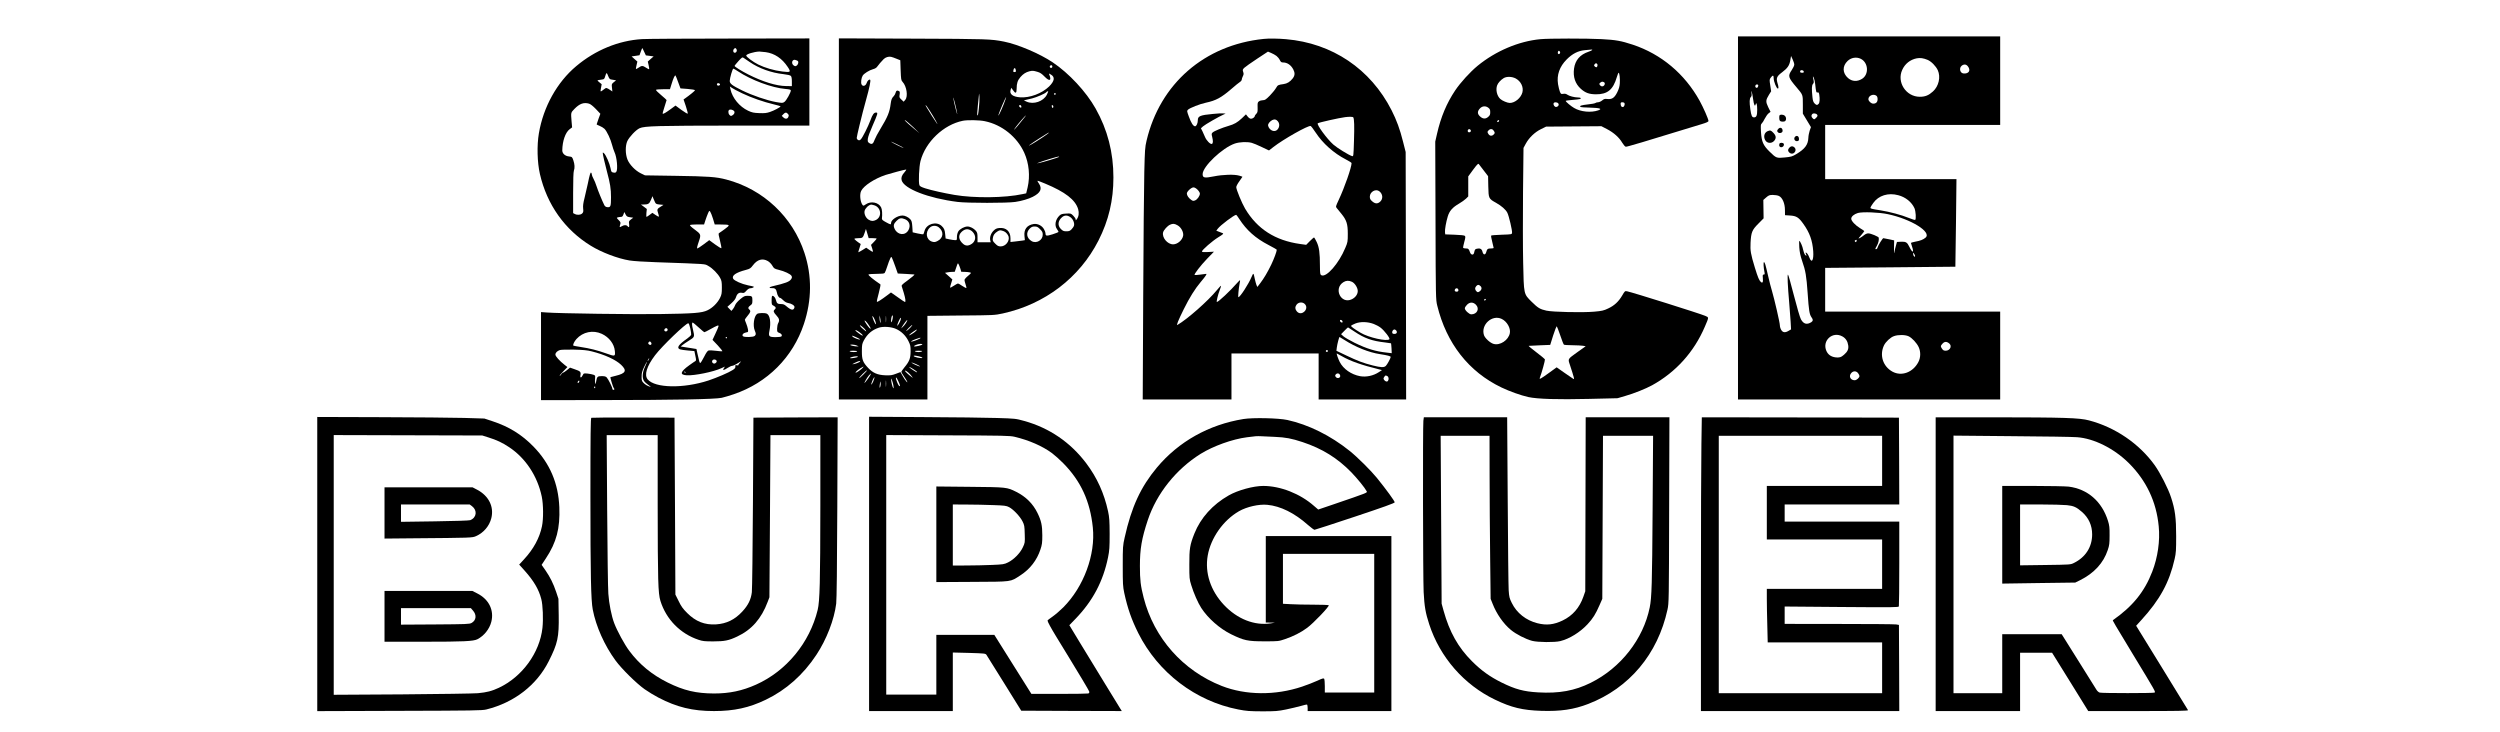 <?xml version="1.0" encoding="UTF-8" standalone="yes"?>
<svg version="1.0" xmlns="http://www.w3.org/2000/svg" width="2731pt" height="800pt" viewBox="0 0 3642 1067" preserveAspectRatio="xMidYMid meet">
  <g transform="translate(0,1067) scale(0.1,-0.1)" fill="#000000" stroke="none">
    <path d="M25320 7495 l0 -2645 1910 0 1910 0 0 640 0 640 -1275 0 -1275 0 0
319 0 318 948 8 c521 4 948 8 949 9 1 0 5 288 9 639 l7 637 -956 0 -957 0 0
395 0 395 1275 0 1275 0 0 645 0 645 -1910 0 -1910 0 0 -2645z m820 2234 c0
-15 -17 -51 -37 -80 -59 -87 -54 -105 74 -256 90 -107 88 -101 88 -248 l0
-131 59 -98 59 -98 -18 -50 c-9 -27 -19 -75 -20 -107 -4 -100 -50 -161 -175
-236 -58 -35 -74 -40 -167 -49 -122 -12 -126 -10 -222 84 -94 92 -117 144
-126 286 -5 95 -4 113 10 124 9 8 30 39 45 71 16 31 41 67 56 78 l28 22 -34
68 c-38 80 -37 102 11 180 l32 51 -13 86 c-13 80 -12 86 6 111 32 43 44 40 44
-9 0 -45 41 -148 60 -148 14 0 13 23 -6 85 -19 69 -8 95 70 153 78 59 105 98
118 173 l11 64 23 -50 c13 -27 24 -62 24 -76z m967 85 c113 -54 125 -228 20
-293 -71 -44 -145 -39 -204 12 -82 72 -85 174 -6 249 52 49 126 62 190 32z
m975 -16 c55 -23 121 -91 149 -151 45 -99 14 -234 -71 -310 -61 -56 -113 -77
-191 -77 -200 0 -339 212 -256 392 40 89 116 149 210 168 52 10 98 3 159 -22z
m587 -94 c47 -59 14 -112 -64 -104 -51 5 -67 78 -26 112 33 26 66 23 90 -8z
m-2391 -76 c3 -13 -3 -18 -21 -18 -29 0 -37 7 -30 27 8 19 47 12 51 -9z m167
-185 c12 -114 15 -125 35 -120 14 4 19 -3 24 -32 10 -64 7 -119 -10 -135 -21
-21 -31 -20 -59 8 -17 18 -25 39 -30 90 -13 122 -11 172 7 193 14 15 15 26 8
58 -13 55 -11 66 6 28 7 -18 16 -58 19 -90z m-833 -9 c10 -9 -4 -44 -18 -44
-17 0 -27 17 -20 35 5 15 28 20 38 9z m-72 -206 c12 -88 26 -119 37 -79 11 41
23 1 23 -77 0 -85 -11 -112 -46 -112 -30 0 -40 21 -54 117 -15 104 -13 159 6
178 12 12 15 27 11 58 -5 30 -4 36 3 20 5 -12 14 -59 20 -105z m1795 48 c13
-9 19 -26 19 -51 0 -42 -22 -65 -63 -65 -32 0 -71 37 -71 66 0 50 72 82 115
50z m-861 -278 c9 -14 5 -23 -16 -45 -27 -26 -28 -26 -48 -8 -23 21 -26 45 -8
63 17 17 58 11 72 -10z m1181 -1172 c107 -28 194 -99 236 -189 19 -44 27 -161
10 -171 -4 -3 -46 10 -93 29 -104 43 -280 90 -408 110 -139 22 -150 25 -150
39 0 7 18 38 41 69 77 109 218 153 364 113z m-1741 -10 c52 -22 90 -108 90
-206 l1 -75 76 -5 c91 -6 125 -28 192 -123 91 -127 132 -242 143 -397 9 -131
-22 -183 -56 -93 -16 43 -37 73 -52 73 -5 0 -4 -9 2 -21 15 -27 7 -34 -13 -11
-9 10 -21 42 -27 70 -9 51 -44 132 -57 132 -3 0 -3 -42 0 -94 5 -69 15 -120
41 -196 51 -147 63 -217 81 -474 17 -251 26 -305 55 -347 26 -35 25 -55 -2
-73 -65 -41 -113 -27 -151 42 -15 28 -57 171 -103 350 -42 166 -81 302 -86
302 -11 0 -4 -161 18 -410 8 -91 17 -215 21 -277 l6 -112 -34 -20 c-51 -31
-85 -28 -109 12 -11 17 -20 48 -20 67 0 38 -79 380 -116 505 -14 44 -38 139
-54 210 -40 175 -49 205 -62 205 -10 0 -6 -79 9 -152 4 -22 2 -28 -12 -28 -15
0 -17 -7 -13 -49 6 -63 -4 -82 -30 -58 -24 22 -42 64 -86 207 -61 199 -69 249
-63 363 8 153 22 187 113 278 l77 78 -2 134 -2 134 42 37 c37 32 49 36 96 36
30 0 69 -6 87 -14z m1588 -266 c340 -72 644 -261 551 -342 -32 -28 -79 -47
-146 -58 -37 -7 -67 -16 -67 -20 0 -4 7 -27 15 -50 34 -97 7 -101 -39 -5 -31
65 -50 77 -123 73 l-57 -3 -14 -50 c-8 -27 -18 -70 -22 -95 -6 -34 -8 -20 -7
61 l2 107 -75 16 c-42 9 -79 16 -82 16 -11 0 -77 -106 -84 -135 -3 -14 -12
-25 -20 -25 -18 0 -18 0 10 51 21 39 31 78 27 115 -1 16 -116 64 -153 64 -18
0 -42 -10 -60 -25 -17 -14 -44 -33 -61 -42 -29 -14 -28 -12 16 39 26 31 47 58
47 61 0 3 -26 22 -59 41 -71 43 -131 107 -131 139 0 33 41 67 97 84 69 19 309
10 435 -17z m-456 -396 c-5 -14 -9 -15 -19 -5 -9 9 -9 14 3 21 18 11 24 6 16
-16z m854 -212 c0 -27 -25 -5 -28 24 -3 28 -3 28 12 9 8 -11 16 -26 16 -33z
m-1058 -1174 c48 -27 76 -71 84 -130 8 -54 -9 -91 -61 -136 -42 -38 -71 -46
-128 -38 -64 10 -105 40 -129 93 -66 150 90 292 234 211z m963 3 c50 -23 120
-98 148 -159 31 -68 29 -152 -5 -217 -79 -151 -244 -212 -377 -140 -139 76
-192 239 -124 383 25 52 95 118 146 135 60 22 163 21 212 -2z m589 -102 c61
-48 -2 -132 -79 -103 -8 4 -22 19 -30 35 -14 26 -13 30 11 58 30 36 61 39 98
10z m-1325 -435 c12 -15 21 -34 21 -42 0 -25 -41 -62 -70 -62 -63 0 -91 61
-48 107 29 31 71 30 97 -3z"/>
    <path d="M25924 8986 c-3 -8 -4 -29 -2 -47 2 -25 9 -34 28 -39 14 -4 36 -3 48
1 28 10 30 59 4 82 -23 21 -71 22 -78 3z"/>
    <path d="M25907 8792 c-21 -23 -21 -36 -2 -52 23 -19 65 -4 65 23 0 44 -35 60
-63 29z"/>
    <path d="M25754 8760 c-49 -20 -66 -77 -39 -129 25 -50 91 -57 130 -15 35 38
32 75 -9 118 -34 37 -46 41 -82 26z"/>
    <path d="M26152 8678 c-29 -29 -1 -75 38 -63 17 5 20 13 18 38 -3 35 -33 48
-56 25z"/>
    <path d="M25924 8576 c-11 -28 1 -51 25 -51 28 0 47 25 38 49 -8 20 -56 21
-63 2z"/>
    <path d="M26070 8520 c-25 -25 -26 -52 -2 -73 24 -22 55 -21 75 1 22 24 21 55
-1 75 -25 22 -48 21 -72 -3z"/>
    <path d="M9350 10100 c-340 -21 -679 -160 -957 -394 -279 -234 -479 -593 -544
-979 -30 -176 -24 -422 15 -592 103 -447 362 -812 741 -1045 157 -97 393 -187
565 -215 53 -9 220 -20 380 -25 779 -28 709 -23 768 -55 61 -33 140 -113 173
-176 20 -37 24 -59 24 -139 0 -83 -3 -102 -27 -151 -37 -74 -110 -146 -183
-180 -82 -39 -196 -48 -695 -55 -384 -6 -1470 9 -1647 23 l-83 6 0 -642 0
-641 868 1 c1065 0 1669 12 1765 33 37 8 116 32 175 52 491 167 861 538 1022
1023 116 348 119 699 9 1034 -172 527 -601 930 -1139 1071 -148 39 -258 47
-738 54 l-447 7 -60 29 c-82 40 -166 128 -196 203 -31 80 -32 199 -2 266 29
62 126 165 180 189 73 32 255 37 1386 38 l1087 0 0 635 0 635 -1162 -2 c-640
0 -1215 -4 -1278 -8z m33 -184 l25 -53 56 -7 57 -8 -43 -37 -42 -38 12 -53 c7
-29 10 -55 7 -58 -2 -3 -23 7 -45 22 -49 32 -62 32 -107 1 -20 -13 -38 -23
-40 -21 -2 2 2 27 9 56 l12 53 -42 37 -42 38 57 8 58 9 19 53 c10 28 20 52 22
52 1 0 14 -24 27 -54z m1346 35 c13 -24 -9 -57 -33 -48 -19 7 -21 38 -4 55 17
17 26 15 37 -7z m426 -41 c129 -18 238 -92 320 -216 50 -75 43 -81 -78 -66
-122 15 -252 53 -352 102 -78 39 -175 112 -175 131 0 20 113 55 190 58 14 0
57 -4 95 -9z m-234 -144 c135 -93 318 -158 489 -176 60 -7 100 -16 110 -26 10
-10 15 -35 15 -82 l0 -67 -85 1 c-141 2 -338 62 -550 169 -97 49 -200 113
-200 125 0 3 25 35 56 69 50 55 58 60 74 49 10 -7 51 -35 91 -62z m684 24 c21
-8 26 -16 23 -36 -2 -15 -12 -33 -23 -40 -18 -12 -24 -11 -43 2 -35 24 -29 79
10 83 4 1 19 -4 33 -9z m-857 -158 c192 -128 497 -242 693 -258 63 -6 79 -10
79 -23 -1 -30 -65 -145 -92 -165 -27 -19 -30 -19 -124 -3 -133 24 -346 97
-493 169 -149 74 -181 99 -181 140 0 39 41 178 52 178 5 0 35 -17 66 -38z
m-1887 -75 c12 -31 23 -43 40 -45 13 -1 35 -5 48 -8 l25 -5 -33 -26 c-32 -26
-33 -28 -27 -81 l6 -55 -22 15 c-68 44 -64 44 -100 17 -56 -43 -55 -43 -44 18
l10 56 -34 28 c-33 28 -33 28 -9 33 13 3 37 7 53 8 25 3 31 9 43 52 16 54 21
53 44 -7z m1019 -88 l32 -87 106 -8 c61 -5 106 -13 106 -19 -1 -9 -77 -71
-144 -118 l-23 -16 34 -100 c18 -55 30 -103 27 -107 -4 -4 -46 21 -93 55 l-85
63 -68 -50 c-75 -55 -111 -76 -119 -68 -3 2 9 47 26 98 17 51 31 96 31 100 0
3 -36 36 -80 73 -44 36 -78 70 -75 76 4 5 51 9 105 9 l99 0 21 68 c30 99 52
145 61 130 5 -7 22 -52 39 -99z m608 -26 c5 -17 -26 -29 -40 -15 -6 6 -7 15
-3 22 9 14 37 9 43 -7z m324 -133 c135 -64 309 -125 461 -161 53 -13 97 -25
97 -29 0 -11 -93 -61 -153 -81 -50 -17 -80 -20 -157 -17 -81 3 -105 8 -163 35
-125 59 -228 184 -256 310 l-9 43 29 -20 c15 -12 83 -47 151 -80z m-2233 -150
c22 -6 58 -35 101 -79 l65 -69 -27 -73 c-15 -41 -27 -77 -27 -80 -1 -4 19 -14
43 -23 24 -9 56 -29 71 -43 35 -35 90 -152 110 -233 9 -36 25 -83 35 -105 36
-75 52 -254 27 -288 -9 -13 -20 -16 -42 -11 -28 5 -32 10 -42 64 -13 68 -67
191 -94 216 -17 15 -19 16 -19 1 0 -19 32 -158 60 -263 48 -178 60 -254 60
-378 0 -136 -6 -150 -57 -144 -17 2 -32 12 -40 28 -35 70 -93 213 -113 275
-12 39 -33 89 -46 112 -13 23 -24 51 -24 62 0 11 -4 22 -10 26 -10 6 -21 -29
-49 -166 -11 -53 -32 -143 -46 -200 -20 -78 -25 -117 -21 -156 5 -45 3 -56
-14 -73 -23 -23 -73 -26 -109 -7 l-23 12 0 295 c0 187 4 305 11 323 15 40 12
94 -8 152 -17 49 -18 50 -66 56 -55 6 -95 43 -95 87 2 137 45 262 107 309 l36
27 -8 91 c-10 127 -11 123 42 178 75 77 136 99 212 77z m2109 -103 c19 -15 14
-44 -10 -61 -28 -20 -33 -20 -52 0 -22 22 -21 71 2 76 19 5 41 -1 60 -15z
m786 -43 c19 -18 20 -28 6 -55 -14 -25 -45 -24 -71 2 l-21 21 23 24 c26 28 42
30 63 8z m-1931 -1294 c11 -21 22 -26 67 -30 l55 -5 -36 -23 c-58 -35 -61 -43
-43 -96 9 -26 14 -50 11 -53 -3 -2 -26 9 -50 26 l-44 30 -39 -29 c-22 -16 -42
-30 -46 -30 -4 0 -5 26 -2 58 l6 57 -43 33 -43 32 31 0 c75 0 91 9 115 67 l23
55 12 -33 c7 -19 19 -45 26 -59z m843 -237 l25 -83 92 -1 c137 -1 139 -5 53
-68 -41 -29 -79 -57 -85 -60 -7 -4 -1 -40 17 -108 14 -56 23 -105 20 -109 -4
-4 -46 21 -92 55 l-85 62 -81 -61 c-45 -33 -86 -60 -91 -60 -11 0 -4 30 23
109 31 92 28 100 -62 166 -54 40 -76 61 -67 67 6 4 55 8 108 8 l95 0 18 56
c10 31 27 78 38 103 19 44 20 45 34 26 8 -11 26 -57 40 -102z m-1210 22 l48
-7 -33 -25 c-31 -24 -33 -29 -27 -70 6 -44 -2 -54 -24 -28 -16 19 -47 19 -80
0 -36 -21 -39 -19 -27 20 10 33 8 38 -22 69 -32 33 -32 33 -9 40 13 3 33 6 45
6 16 0 25 10 34 35 l13 36 18 -34 c15 -30 24 -36 64 -42z m2008 -638 c23 -13
51 -41 66 -67 24 -42 31 -46 91 -61 88 -21 175 -62 189 -89 9 -17 8 -26 -5
-47 -26 -38 -79 -59 -277 -105 -47 -11 -50 -29 -4 -26 43 3 64 -14 72 -61 7
-43 30 -81 47 -81 7 0 28 -15 46 -34 21 -21 46 -36 69 -40 56 -9 102 -40 95
-65 -13 -49 -48 -43 -120 19 -26 23 -43 30 -77 30 -48 0 -61 10 -72 55 -8 35
-31 65 -51 65 -9 0 -13 -17 -13 -65 0 -62 1 -65 30 -80 33 -17 38 -36 15 -55
-24 -20 -18 -40 25 -86 43 -46 48 -73 25 -114 -8 -14 -14 -48 -15 -77 0 -48 2
-52 30 -62 33 -11 49 -36 32 -53 -5 -5 -42 -10 -82 -10 -98 0 -108 11 -92 90
25 120 9 227 -36 251 -28 15 -123 13 -144 -3 -45 -34 -64 -169 -33 -243 19
-45 19 -58 -1 -77 -19 -19 -153 -23 -172 -4 -18 18 4 46 44 54 35 6 35 7 29
48 -4 22 -16 61 -26 85 -10 24 -19 48 -19 53 0 5 18 31 40 57 43 51 49 71 25
91 -23 19 -18 36 15 60 27 19 30 27 30 75 0 60 -6 65 -75 65 -37 0 -52 -7
-103 -50 -36 -30 -65 -64 -72 -83 -6 -18 -21 -44 -33 -60 l-23 -27 -29 30 -29
30 57 51 c39 35 60 62 69 91 15 49 44 70 86 62 27 -6 36 -2 64 30 21 23 41 36
57 36 26 0 59 15 51 23 -3 3 -40 12 -84 20 -92 19 -200 67 -216 96 -24 46 38
90 183 128 61 16 71 23 105 68 63 84 139 106 216 62z m-1008 -967 c41 -38 80
-70 85 -70 5 0 45 20 87 44 42 24 88 47 100 51 29 9 28 2 -29 -121 l-40 -86
77 -81 c42 -45 71 -83 65 -85 -6 -2 -48 1 -94 7 -45 6 -92 8 -104 5 -16 -4
-36 -32 -66 -92 -24 -47 -49 -88 -55 -90 -11 -3 -17 17 -43 138 l-14 65 -80
13 c-44 6 -96 15 -115 18 l-35 6 27 21 c14 12 58 42 97 66 80 50 81 53 56 156
-17 71 -19 105 -5 105 6 0 44 -31 86 -70z m-121 -14 c9 -41 15 -83 13 -93 -2
-9 -28 -35 -58 -56 -127 -88 -159 -136 -105 -157 14 -5 67 -13 118 -17 l92 -8
14 -69 c13 -60 13 -69 0 -77 -9 -4 -48 -32 -89 -61 -133 -96 -143 -140 -35
-146 113 -6 388 50 502 103 l53 24 -16 -25 c-23 -34 -1 -32 56 6 25 16 54 30
66 30 11 0 40 13 65 28 71 45 75 47 46 15 -15 -16 -25 -32 -22 -35 3 -3 -6 -3
-21 0 -22 4 -25 2 -22 -19 2 -18 -6 -29 -37 -49 -57 -38 -232 -113 -356 -154
-364 -119 -777 -111 -884 16 -54 64 -15 191 107 352 100 132 447 466 484 466
8 0 20 -31 29 -74z m-330 -21 c0 -23 -34 -33 -46 -14 -10 17 9 41 30 37 9 -2
16 -12 16 -23z m-959 -59 c106 -49 181 -147 190 -250 8 -81 4 -82 -127 -35
-132 47 -236 73 -374 94 -54 8 -100 17 -103 19 -11 11 11 59 44 96 95 105 241
135 370 76z m1824 -56 c0 -5 -4 -10 -10 -10 -5 0 -10 5 -10 10 0 6 5 10 10 10
6 0 10 -4 10 -10z m-1100 -86 c0 -21 -21 -27 -38 -11 -13 13 -13 19 -2 32 10
12 16 13 26 4 8 -6 14 -17 14 -25z m-873 -113 c191 -48 349 -120 430 -196 89
-85 69 -125 -81 -161 -39 -9 -72 -18 -74 -19 -6 -5 38 -149 48 -159 14 -14 12
-26 -5 -26 -8 0 -15 7 -15 15 0 22 -59 140 -82 165 -14 15 -31 20 -73 20 -62
0 -70 -8 -82 -81 -6 -39 -8 -41 -14 -19 -3 14 -4 44 -1 67 4 39 3 43 -23 53
-15 6 -54 13 -85 17 -56 5 -58 5 -71 -22 -22 -45 -42 -45 -34 -1 9 48 -1 58
-84 86 l-68 24 -45 -37 c-25 -20 -50 -37 -56 -37 -6 0 -19 -11 -28 -25 -9 -14
-19 -23 -22 -20 -3 3 21 33 54 66 l59 61 -40 31 c-75 59 -135 126 -135 150 0
28 26 54 66 67 16 5 108 8 204 6 134 -3 194 -9 257 -25z m833 -121 c-6 -11
-13 -20 -16 -20 -2 0 0 9 6 20 6 11 13 20 16 20 2 0 0 -9 -6 -20z m990 -24 c0
-20 -27 -39 -45 -32 -25 9 -30 37 -10 52 20 15 55 2 55 -20z m-1041 -71 c-41
-86 -48 -167 -20 -213 12 -18 42 -46 68 -63 30 -19 38 -28 23 -24 -41 12 -74
32 -100 60 -21 23 -25 36 -24 88 0 50 7 78 36 140 20 42 39 77 42 77 3 0 -9
-29 -25 -65z m585 -91 c3 -8 2 -12 -4 -9 -6 3 -10 10 -10 16 0 14 7 11 14 -7z
m-1553 -147 c-16 -16 -26 0 -10 19 9 11 15 12 17 4 2 -6 -1 -17 -7 -23z m239
-73 c0 -8 -5 -12 -10 -9 -6 4 -8 11 -5 16 9 14 15 11 15 -7z"/>
    <path d="M12220 7481 l0 -2631 645 0 645 0 0 609 0 609 488 5 c483 4 488 4
610 30 612 134 1118 520 1394 1062 149 293 218 586 218 920 0 364 -85 694
-259 1003 -139 247 -388 514 -626 674 -186 125 -507 262 -710 302 -188 37
-238 39 -1327 43 l-1078 4 0 -2630z m840 2333 l55 -22 5 -145 c5 -134 7 -147
28 -170 60 -63 82 -213 39 -262 l-23 -27 -33 31 c-30 28 -32 34 -26 72 5 30 3
44 -6 50 -27 17 -46 9 -52 -21 -4 -16 -15 -38 -26 -49 -29 -29 -38 -51 -46
-111 -15 -123 -43 -192 -151 -370 -36 -58 -72 -127 -82 -154 -22 -63 -41 -75
-77 -52 -25 16 -27 23 -23 65 3 28 30 102 67 185 34 76 65 152 68 167 5 25 2
29 -16 29 -30 0 -51 -28 -81 -112 -35 -94 -115 -253 -140 -278 -16 -16 -25
-18 -40 -10 -11 6 -20 20 -20 30 0 11 18 93 40 183 22 89 44 178 49 197 5 19
27 101 49 182 47 168 69 275 58 285 -13 13 -41 -13 -52 -48 -14 -42 -56 -53
-73 -20 -14 25 -4 97 16 129 19 31 98 80 151 94 28 7 50 20 63 40 21 30 50 63
91 106 26 27 73 42 108 34 14 -3 50 -15 80 -28z m2270 -114 c0 -21 -24 -28
-35 -10 -8 14 3 30 21 30 8 0 14 -9 14 -20z m-532 -53 c3 -22 -1 -27 -17 -27
-23 0 -24 3 -15 38 8 30 28 23 32 -11z m313 -23 c42 -12 65 -28 107 -71 71
-74 105 -59 67 31 -8 19 -8 19 24 0 63 -37 54 -95 -27 -175 -105 -101 -280
-167 -421 -157 -110 8 -160 48 -138 111 l9 28 25 -35 c36 -54 53 -48 53 22 0
79 14 121 56 170 38 44 78 70 129 83 46 11 57 10 116 -7z m159 -289 c0 -3 -9
-23 -20 -45 -50 -98 -194 -147 -295 -101 l-40 18 30 8 c17 4 57 13 90 21 67
17 189 70 206 90 11 14 29 19 29 9z m-1010 -239 c-10 -95 -15 -115 -24 -105
-3 2 2 67 9 144 8 77 16 151 17 165 1 14 4 -4 6 -40 2 -36 -2 -110 -8 -164z
m1120 203 c0 -5 -7 -9 -15 -9 -9 0 -12 6 -9 15 6 15 24 11 24 -6z m-1436 -284
c3 -22 -8 10 -23 70 -16 61 -31 130 -34 155 -3 25 7 -7 23 -70 16 -63 31 -133
34 -155z m676 133 c-42 -106 -87 -196 -74 -148 11 42 106 261 111 256 2 -2
-14 -51 -37 -108z m-1076 -91 c62 -96 124 -207 108 -192 -10 10 -138 210 -161
253 -6 12 -9 22 -6 22 3 0 30 -37 59 -83z m1333 68 c3 -9 3 -19 -1 -22 -8 -9
-37 18 -30 28 8 14 24 11 31 -6z m468 -8 c0 -26 -20 -25 -23 2 -3 16 1 22 10
19 7 -3 13 -12 13 -21z m-475 -226 c-83 -104 -129 -148 -72 -71 38 52 141 170
148 170 3 0 -31 -45 -76 -99z m-1564 -76 l89 -87 -91 76 c-50 41 -99 85 -110
97 -47 53 25 -3 112 -86z m1041 89 c248 -51 469 -228 574 -460 69 -153 87
-339 49 -504 l-21 -87 -52 -11 c-257 -56 -705 -61 -992 -12 -157 27 -332 66
-427 96 -58 19 -79 30 -85 47 -15 44 -5 268 16 350 73 280 336 530 616 587 70
14 242 11 322 -6z m929 -172 c-7 -12 -189 -132 -251 -166 -82 -46 -16 4 125
94 129 82 135 86 126 72z m-2110 -220 c-5 -4 -186 86 -186 93 0 3 43 -16 95
-42 52 -26 93 -49 91 -51z m2254 -132 c-21 -11 -235 -76 -280 -84 l-35 -6 40
16 c60 23 258 83 275 83 13 0 13 -1 0 -9z m-2244 -220 c-39 -43 -51 -77 -42
-115 31 -124 390 -264 816 -317 142 -18 724 -18 840 0 95 14 193 43 254 74
114 58 142 117 91 193 -15 20 -24 39 -22 41 2 3 53 -16 112 -41 295 -123 440
-236 481 -372 16 -56 9 -109 -20 -148 -15 -19 -15 -19 -16 -2 0 11 -16 35 -35
54 -35 35 -36 35 -105 31 -56 -3 -74 -8 -95 -28 -61 -57 -77 -145 -37 -199 12
-17 22 -34 22 -39 0 -5 -39 -21 -87 -36 -91 -28 -102 -26 -103 18 0 10 -10 36
-22 57 -29 52 -93 84 -151 75 -97 -16 -144 -78 -133 -177 l6 -58 -33 -6 c-17
-3 -65 -9 -104 -13 l-73 -8 0 54 c0 101 -63 159 -162 150 -39 -4 -57 -12 -84
-39 -38 -37 -59 -95 -49 -140 l7 -29 -96 0 -96 0 0 69 c0 59 -4 74 -25 99 -30
35 -82 62 -122 62 -45 -1 -111 -36 -133 -72 -12 -21 -20 -51 -20 -80 0 -46 -1
-48 -27 -47 -16 0 -53 6 -83 12 l-55 12 -6 60 c-6 67 -16 89 -52 123 -77 72
-220 31 -249 -71 -6 -23 -14 -45 -17 -49 -4 -4 -40 1 -81 10 l-75 17 -5 82
c-5 69 -10 86 -30 109 -28 30 -78 54 -112 54 -73 0 -168 -62 -168 -109 0 -27
-4 -27 -75 12 -45 24 -59 37 -58 52 8 64 3 136 -12 164 -37 73 -147 95 -221
45 -36 -25 -38 -25 -51 -8 -33 46 -43 155 -18 203 39 77 195 178 355 232 72
23 277 78 299 79 7 0 -3 -18 -23 -40z m-444 -480 c103 -29 121 -167 28 -215
-39 -20 -69 -19 -108 5 -40 25 -66 81 -58 125 8 39 58 89 96 94 3 1 22 -4 42
-9z m2859 -173 c39 -26 64 -84 55 -123 -4 -15 -20 -39 -36 -55 -23 -24 -37
-29 -75 -29 -40 0 -52 5 -81 34 -52 52 -42 124 22 175 35 27 73 27 115 -2z
m-2407 -31 c62 -26 84 -92 51 -156 -44 -85 -154 -79 -200 10 -25 48 -19 79 24
121 42 43 70 48 125 25z m490 -117 c78 -61 71 -156 -16 -200 -36 -18 -46 -20
-80 -10 -87 27 -104 139 -32 206 34 32 91 33 128 4z m1477 -28 c33 -33 39 -45
39 -81 0 -80 -93 -134 -162 -93 -74 43 -86 124 -27 183 24 23 39 30 71 30 34
0 47 -7 79 -39z m-2439 -131 c32 0 58 -3 58 -7 0 -4 -19 -26 -41 -49 l-41 -42
16 -48 c9 -26 14 -50 11 -53 -3 -2 -26 10 -51 28 l-46 32 -56 -35 c-31 -19
-58 -33 -59 -32 -2 2 6 29 17 61 11 32 19 59 18 60 -52 33 -96 70 -92 76 3 5
29 9 58 9 61 0 66 4 92 80 l18 55 20 -67 20 -68 58 0z m1434 111 c17 -10 39
-36 48 -56 24 -49 9 -104 -34 -135 -49 -35 -91 -36 -128 -5 -69 58 -78 127
-24 177 46 43 89 49 138 19z m479 -11 c27 -10 61 -50 68 -78 16 -67 -45 -142
-115 -142 -34 0 -47 7 -80 40 -37 37 -40 44 -35 81 6 44 26 72 72 100 29 18
40 18 90 -1z m-1584 -510 l37 -105 118 -6 c66 -4 121 -7 123 -8 9 -3 -30 -37
-106 -93 -63 -45 -83 -64 -78 -77 4 -9 17 -54 31 -100 25 -85 30 -131 16 -131
-4 0 -52 31 -105 70 l-98 69 -57 -43 c-85 -64 -142 -100 -148 -93 -4 3 8 61
27 127 20 77 29 124 23 128 -106 71 -184 136 -172 143 7 5 61 9 119 9 73 0
110 4 116 13 6 6 23 50 38 97 15 47 34 98 43 114 13 28 15 28 25 10 6 -10 27
-66 48 -124z m950 -37 l12 -43 51 -1 c28 -1 62 -4 75 -8 23 -6 22 -8 -27 -50
-29 -23 -52 -51 -52 -60 0 -10 7 -39 16 -65 9 -26 14 -49 11 -52 -3 -3 -29 10
-59 30 -29 20 -57 36 -63 36 -6 0 -34 -16 -63 -35 -28 -20 -52 -30 -52 -24 0
7 7 36 17 65 l16 53 -53 48 -54 48 30 6 c16 4 48 7 71 8 l41 1 23 67 c21 63
22 65 34 42 7 -13 19 -43 26 -66z m-1084 -770 c-2 -21 -4 -4 -4 37 0 41 2 58
4 38 2 -21 2 -55 0 -75z m97 49 c-9 -51 -23 -75 -24 -41 0 43 12 89 22 83 5
-3 6 -22 2 -42z m-263 -16 c24 -52 26 -96 3 -53 -9 16 -22 46 -29 68 -19 51 1
41 26 -15z m87 -31 c0 -29 0 -29 -8 -5 -4 14 -8 41 -8 60 l0 35 8 -30 c4 -16
8 -43 8 -60z m292 24 c-11 -36 -50 -100 -50 -81 0 20 41 112 51 112 4 0 4 -14
-1 -31z m77 -46 c-13 -21 -35 -47 -48 -58 l-23 -20 18 30 c31 50 68 97 73 92
2 -3 -7 -22 -20 -44z m-566 5 c40 -53 59 -88 49 -88 -9 0 -42 40 -75 93 -24
38 -4 34 26 -5z m-19 -111 c11 -21 10 -21 -8 -7 -40 30 -66 56 -76 74 -8 14 2
10 31 -13 23 -18 47 -43 53 -54z m647 37 c-19 -20 -43 -40 -54 -46 -11 -6 2
13 29 41 28 28 52 48 55 46 2 -3 -11 -21 -30 -41z m-207 -16 c79 -36 142 -98
181 -177 29 -59 32 -74 32 -151 -1 -101 -18 -146 -89 -231 -25 -31 -46 -61
-46 -67 0 -7 15 -33 34 -59 18 -27 39 -59 46 -73 27 -53 -25 7 -59 69 l-34 60
-66 -25 c-57 -22 -78 -25 -157 -22 -111 5 -179 34 -247 107 -78 83 -92 120
-92 241 0 95 3 110 27 157 52 97 121 156 221 189 65 21 181 13 249 -18z m290
-31 c-12 -13 -41 -34 -65 -47 -35 -20 -39 -21 -27 -5 14 17 98 75 109 75 2 0
-5 -10 -17 -23z m-824 -16 c42 -31 59 -51 44 -51 -10 0 -102 68 -102 75 0 11
20 3 58 -24z m-42 -76 c32 -14 54 -28 51 -31 -8 -8 -94 25 -108 42 -16 19 -8
18 57 -11z m934 -10 c0 -7 -77 -40 -115 -49 -48 -12 -17 11 45 33 60 21 70 24
70 16z m26 -94 c-8 -12 -102 -34 -118 -28 -19 7 52 36 90 37 18 0 31 -4 28 -9z
m-951 -17 c30 -14 29 -14 -23 -10 -28 3 -60 10 -70 15 -28 17 58 13 93 -5z m0
-84 c-8 -13 -85 -13 -105 0 -11 7 4 10 48 10 40 0 61 -4 57 -10z m945 0 c-8
-5 -31 -10 -50 -10 -19 0 -42 5 -50 10 -11 7 4 10 50 10 46 0 61 -3 50 -10z
m-13 -81 c42 -17 11 -22 -52 -9 -63 13 -77 36 -16 26 22 -3 52 -11 68 -17z
m-921 2 c-7 -11 -105 -26 -113 -18 -7 8 54 25 90 26 16 1 26 -3 23 -8z m34
-66 c0 -9 -55 -33 -90 -39 -33 -5 -32 -4 15 19 47 23 75 31 75 20z m825 -45
c33 -16 53 -29 45 -29 -8 -1 -42 12 -75 28 -33 16 -53 29 -45 29 8 0 42 -12
75 -28z m-786 -47 c-18 -22 -89 -73 -102 -73 -16 0 16 32 62 62 52 32 59 34
40 11z m771 -45 c13 -10 22 -20 19 -22 -6 -6 -104 59 -115 75 -7 12 49 -19 96
-53z m-763 -55 c-31 -32 -59 -55 -61 -52 -3 3 20 31 51 62 31 31 59 54 62 51
3 -2 -20 -30 -52 -61z m652 31 c17 -14 41 -40 53 -57 21 -30 20 -30 -28 10
-28 23 -57 49 -64 58 -20 25 5 18 39 -11z m-583 -89 c-26 -36 -49 -65 -52 -65
-9 0 35 77 62 109 46 54 39 25 -10 -44z m73 -46 c-13 -29 -25 -47 -27 -41 -2
6 7 34 19 63 13 29 25 47 27 41 2 -6 -7 -34 -19 -63z m366 9 c29 -62 33 -87
11 -69 -13 11 -46 92 -46 113 0 20 13 4 35 -44z m-70 -68 c4 -29 4 -41 -3 -35
-11 12 -32 95 -31 127 0 18 3 16 13 -12 8 -20 17 -56 21 -80z m-108 -7 c-2
-21 -4 -4 -4 37 0 41 2 58 4 38 2 -21 2 -55 0 -75z m-82 0 c-10 -43 -17 -18
-8 34 6 39 8 43 11 19 2 -15 1 -40 -3 -53z"/>
    <path d="M18410 10103 c-862 -88 -1511 -652 -1707 -1482 -23 -97 -25 -135 -33
-456 -5 -192 -12 -1017 -16 -1832 l-7 -1483 646 0 647 0 0 335 0 335 635 0
635 0 0 -335 0 -335 638 0 637 0 -3 1802 -4 1803 -38 150 c-45 181 -94 314
-167 458 -307 603 -865 978 -1538 1036 -115 10 -250 12 -325 4z m186 -248 c17
-13 39 -40 48 -59 14 -29 23 -36 46 -36 63 0 117 -37 151 -102 26 -51 24 -88
-8 -130 -39 -50 -81 -76 -133 -83 -80 -11 -86 -14 -110 -56 -13 -23 -53 -73
-90 -111 -57 -58 -73 -68 -101 -68 -19 0 -45 -7 -57 -16 -21 -14 -23 -23 -21
-89 2 -62 -1 -75 -20 -94 -11 -11 -21 -25 -21 -30 0 -18 -31 -41 -55 -41 -15
0 -33 12 -49 32 l-25 32 -58 -56 c-66 -62 -111 -88 -198 -113 -93 -27 -208
-75 -229 -95 -17 -16 -18 -23 -7 -64 15 -62 14 -96 -5 -103 -21 -8 -78 49 -99
100 -9 23 -27 61 -38 85 l-22 43 31 28 c28 26 238 146 301 173 l28 12 -35 4
c-19 2 -87 -1 -150 -8 -185 -17 -220 -32 -220 -90 0 -45 -20 -90 -40 -90 -26
0 -57 47 -91 142 -29 79 -29 82 -12 100 26 25 175 84 258 101 150 32 226 73
382 208 48 42 100 84 116 94 15 9 27 25 27 35 0 9 7 31 16 49 13 25 14 38 5
63 -10 29 -9 35 16 60 16 15 99 74 187 132 l158 104 47 -20 c25 -10 60 -30 77
-43z m1119 -895 c14 -23 17 -128 10 -344 -7 -225 -7 -227 -29 -220 -45 13
-220 121 -272 168 -94 83 -249 296 -226 310 21 13 310 78 397 89 62 8 114 7
120 -3z m-1114 -43 c43 -33 47 -94 8 -136 -36 -38 -99 -20 -128 37 -16 30 -7
55 30 87 33 27 65 32 90 12z m567 -180 c102 -156 264 -300 437 -389 47 -24 85
-48 85 -54 0 -63 -102 -355 -187 -536 -46 -99 -46 -99 -27 -122 10 -13 40 -50
67 -82 74 -92 92 -146 92 -289 0 -115 -1 -124 -36 -206 -94 -228 -277 -437
-349 -399 -18 10 -20 22 -21 138 0 190 -11 269 -47 346 -17 36 -35 66 -39 66
-5 0 -32 -24 -61 -53 l-53 -54 -87 12 c-365 51 -627 219 -803 515 -48 81 -129
278 -129 313 0 14 20 52 45 86 25 34 45 63 45 65 0 2 -21 10 -47 17 -72 21
-238 16 -371 -11 -135 -27 -162 -22 -162 33 0 111 288 384 470 446 70 23 178
28 245 10 22 -5 88 -33 146 -61 l106 -50 64 50 c145 113 509 319 543 306 8 -3
41 -47 74 -97z m-1722 -831 c19 -19 34 -44 34 -56 0 -34 -36 -86 -70 -100 -25
-10 -33 -9 -58 9 -37 26 -62 64 -62 92 0 29 65 89 97 89 15 0 38 -13 59 -34z
m2650 -24 c50 -40 55 -109 11 -150 -38 -35 -75 -33 -119 7 -25 22 -32 36 -32
66 0 71 88 120 140 77z m-2044 -400 c108 -167 238 -283 429 -382 66 -34 119
-65 119 -69 0 -25 -39 -130 -80 -216 -57 -117 -106 -199 -162 -273 l-41 -53
-13 29 c-6 16 -17 56 -24 88 -19 92 -20 93 -46 32 -45 -108 -169 -298 -193
-298 -8 0 4 130 18 200 5 25 8 46 6 48 -2 2 -18 -14 -37 -35 -107 -122 -278
-283 -301 -283 -9 0 16 108 40 168 14 35 23 65 20 68 -2 3 -29 -26 -60 -64
-131 -159 -429 -422 -574 -506 -20 -11 10 63 92 229 83 168 164 298 246 395
67 79 95 120 81 120 -6 0 -45 -5 -87 -11 -42 -6 -79 -8 -82 -5 -11 10 87 137
181 235 l101 104 -87 -5 c-65 -3 -88 -1 -88 8 0 22 152 154 238 207 68 41 80
53 66 59 -11 4 -36 14 -57 22 l-38 15 21 28 c38 51 240 203 269 203 3 0 23
-26 43 -58z m-897 -95 c52 -29 90 -101 81 -152 -12 -65 -83 -125 -146 -125
-83 0 -165 99 -146 175 9 34 64 95 101 111 42 19 64 17 110 -9z m2541 -823
c42 -20 84 -87 84 -134 0 -48 -34 -95 -86 -120 -159 -78 -273 158 -121 250 39
24 78 25 123 4z m-680 -332 c29 -37 12 -92 -36 -117 -35 -18 -70 -8 -94 27
-22 30 -20 60 4 91 32 40 96 40 126 -1z m542 -246 c3 -13 -1 -17 -14 -14 -11
2 -20 11 -22 22 -3 13 1 17 14 14 11 -2 20 -11 22 -22z m455 -36 c32 -12 77
-36 100 -54 55 -42 142 -155 128 -169 -35 -35 -304 25 -420 95 -92 55 -142 91
-138 101 2 6 30 21 63 34 74 29 179 26 267 -7z m-281 -111 c144 -97 256 -137
442 -158 49 -6 90 -12 91 -13 2 -2 4 -35 7 -73 l3 -71 -68 8 c-168 18 -291 55
-472 143 -71 35 -145 78 -164 95 l-34 31 49 50 c26 27 50 49 52 49 1 0 44 -28
94 -61z m608 16 c20 -25 8 -50 -25 -50 -21 0 -31 5 -33 18 -4 21 14 47 33 47
7 0 18 -7 25 -15z m-753 -139 c161 -103 357 -182 518 -206 110 -17 155 -29
155 -41 0 -17 -50 -109 -70 -129 -27 -27 -70 -25 -190 5 -139 35 -223 67 -388
146 l-143 68 6 48 c7 54 33 153 40 153 2 0 35 -20 72 -44z m-242 -155 c7 -12
-12 -24 -25 -16 -11 7 -4 25 10 25 5 0 11 -4 15 -9z m202 -80 c124 -72 289
-130 542 -192 l44 -11 -44 -29 c-81 -54 -185 -76 -275 -60 -129 24 -245 105
-297 208 -23 45 -50 123 -42 123 2 0 34 -18 72 -39z m-27 -272 c23 -41 -38
-68 -63 -27 -8 12 -7 21 2 32 19 22 48 20 61 -5z m691 -19 c20 -11 25 -45 10
-68 -11 -19 -41 -12 -57 13 -12 18 -11 24 2 43 17 25 19 26 45 12z"/>
    <path d="M22439 10099 c-314 -30 -649 -172 -912 -387 -107 -87 -251 -245 -328
-360 -124 -186 -208 -385 -264 -631 l-26 -114 4 -1151 c3 -1134 4 -1152 25
-1238 134 -550 459 -965 935 -1193 121 -58 282 -115 392 -140 134 -29 430 -38
880 -27 l420 10 109 32 c128 36 302 106 395 157 347 192 610 484 768 853 61
143 61 134 6 158 -86 36 -1055 341 -1139 358 -31 6 -33 4 -72 -63 -52 -88
-114 -146 -205 -188 -62 -30 -89 -36 -201 -46 -168 -15 -604 -6 -698 15 -93
21 -122 38 -215 130 -116 115 -113 102 -123 571 -5 209 -5 670 -2 1025 l7 645
33 61 c47 87 131 168 221 212 l75 37 403 3 403 3 81 -42 c98 -51 178 -122 222
-198 21 -34 41 -57 53 -59 17 -2 255 68 1107 330 72 22 97 34 97 46 -1 28 -74
194 -129 294 -218 393 -559 679 -974 817 -170 56 -248 70 -457 81 -210 11
-770 11 -891 -1z m756 -158 c-3 -5 -27 -17 -53 -25 -124 -42 -194 -123 -211
-246 -16 -122 17 -220 99 -294 66 -59 121 -79 220 -80 169 -1 251 67 305 252
10 34 22 62 26 62 12 0 22 -84 17 -154 -3 -46 -13 -81 -38 -132 -41 -81 -76
-104 -146 -96 -36 4 -48 0 -74 -22 -17 -14 -44 -26 -59 -26 -15 0 -32 -5 -37
-10 -6 -6 -55 -16 -110 -21 -96 -11 -126 -20 -110 -36 4 -5 67 -10 139 -11
146 -4 185 -17 120 -40 -103 -36 -256 -22 -351 35 -47 27 -122 90 -122 103 0
4 43 10 96 14 53 4 102 10 110 13 28 11 13 23 -28 23 -54 1 -126 20 -157 42
-15 11 -34 15 -57 11 -31 -5 -35 -3 -49 31 -8 20 -20 69 -27 110 -21 134 22
256 127 361 82 82 163 124 262 134 112 12 115 12 108 2z m-468 -27 c8 -20 -13
-42 -27 -28 -12 12 -3 44 11 44 5 0 12 -7 16 -16z m540 -175 c13 -13 5 -49
-12 -49 -7 0 -18 7 -25 15 -9 11 -9 17 2 29 16 18 21 19 35 5z m-1186 -212
c76 -41 117 -125 98 -203 -21 -80 -108 -154 -184 -154 -34 0 -110 32 -138 58
-49 44 -70 135 -46 199 12 34 53 79 94 104 43 27 120 25 176 -4z m1283 -53
c34 -13 7 -70 -30 -62 -9 2 -22 11 -28 21 -9 15 -7 21 8 33 22 16 28 17 50 8z
m-663 -310 c16 -20 1 -48 -29 -52 -23 -4 -47 30 -38 54 7 19 50 18 67 -2z
m964 5 c12 -19 -4 -59 -24 -59 -20 0 -31 18 -31 51 0 13 7 19 24 19 14 0 28
-5 31 -11z m-1981 -70 c21 -16 26 -29 26 -64 0 -36 -5 -47 -32 -70 -38 -32
-78 -29 -120 12 -37 35 -36 72 1 112 35 38 85 42 125 10z m156 -188 c0 -12
-20 -25 -27 -18 -7 7 6 27 18 27 5 0 9 -4 9 -9z m-412 -144 c4 -20 -25 -34
-40 -19 -15 15 -1 44 19 40 10 -2 19 -11 21 -21z m318 15 c6 -4 16 -17 23 -29
10 -19 8 -26 -9 -43 -27 -27 -60 -22 -79 12 -14 24 -14 28 3 47 20 22 43 26
62 13z m-129 -598 l62 -81 3 -151 c4 -174 5 -177 113 -237 80 -45 141 -99 164
-144 23 -44 74 -261 69 -293 -3 -23 -5 -23 -150 -28 -80 -3 -150 -8 -154 -12
-4 -4 3 -45 15 -90 12 -46 21 -86 21 -90 0 -5 -17 -8 -37 -8 -49 0 -59 -8 -70
-50 -13 -50 -44 -48 -56 3 -10 41 -36 54 -82 43 -26 -7 -29 -10 -40 -59 -8
-39 -46 -34 -60 8 -16 48 -24 55 -60 55 -19 0 -36 4 -39 8 -3 5 4 43 16 86 17
60 19 79 9 89 -8 8 -61 14 -149 17 l-137 5 -4 30 c-4 38 16 151 41 233 24 79
69 130 162 184 39 23 86 56 104 74 l32 32 0 146 0 146 71 97 c59 79 74 94 83
82 6 -8 39 -51 73 -95z m-48 -1683 c24 -24 17 -56 -16 -78 -22 -14 -25 -14
-43 2 -24 22 -26 52 -3 77 21 23 38 23 62 -1z m-325 -47 c8 -21 -1 -34 -24
-34 -10 0 -21 4 -24 9 -10 16 5 41 24 41 10 0 21 -7 24 -16z m397 -157 c-13
-13 -26 -3 -16 12 3 6 11 8 17 5 6 -4 6 -10 -1 -17z m-140 -66 c58 -58 18
-141 -67 -141 -31 0 -94 59 -94 88 0 11 14 34 31 51 41 42 89 42 130 2z m375
-207 c77 -36 134 -135 120 -207 -19 -103 -144 -186 -239 -157 -50 15 -123 82
-138 127 -49 150 117 303 257 237z m855 -242 c23 -70 47 -130 53 -134 6 -4 63
-8 126 -8 63 -1 132 -4 153 -8 l38 -7 -110 -78 c-156 -112 -150 -102 -121
-190 66 -202 69 -217 52 -208 -9 5 -68 45 -130 89 l-114 80 -116 -84 c-114
-83 -139 -96 -130 -71 30 79 79 259 75 270 -3 8 -60 56 -127 106 -67 50 -116
92 -109 92 8 1 81 4 163 8 l150 6 43 138 c24 76 48 135 53 132 4 -3 27 -63 51
-133z"/>
    <path d="M4620 2452 l0 -2143 1198 4 c1080 3 1204 5 1265 20 405 100 734 354
909 702 132 261 151 350 146 672 l-4 238 -33 100 c-42 124 -88 217 -158 318
l-54 77 61 93 c156 235 209 439 197 746 -14 349 -137 639 -378 886 -168 172
-354 288 -590 366 l-124 41 -295 9 c-162 4 -710 10 -1218 11 l-922 3 0 -2143z
m2493 1845 c120 -37 205 -77 302 -142 241 -160 413 -421 476 -720 24 -115 26
-324 3 -433 -35 -170 -123 -332 -262 -482 l-70 -76 80 -89 c133 -149 206 -273
242 -413 23 -86 31 -295 17 -421 -40 -362 -295 -712 -635 -872 -103 -48 -171
-66 -306 -79 -58 -5 -554 -13 -1102 -17 l-998 -6 0 1892 0 1892 1083 -3 1082
-3 88 -28z"/>
    <path d="M5600 3197 l0 -374 418 4 c851 7 861 7 916 32 109 48 193 146 222
261 42 166 -37 325 -205 414 l-69 36 -641 0 -641 0 0 -373z m1275 98 c81 -62
67 -168 -27 -204 -16 -6 -227 -13 -517 -17 l-491 -7 0 126 0 127 501 0 500 0
34 -25z"/>
    <path d="M5600 1690 l0 -370 573 0 c578 0 722 7 780 36 97 50 176 148 203 254
43 170 -36 329 -205 414 l-71 36 -640 0 -640 0 0 -370z m1288 85 c58 -65 49
-144 -21 -182 -29 -16 -76 -18 -529 -21 l-498 -3 0 121 0 120 509 0 509 0 30
-35z"/>
    <path d="M12660 2454 l0 -2144 610 0 610 0 0 427 0 426 238 -6 c226 -7 238 -8
252 -28 8 -12 126 -200 261 -418 l246 -396 732 -3 733 -2 -20 32 c-10 18 -113
186 -229 373 -115 187 -278 454 -362 593 l-153 253 84 87 c256 263 408 550
480 903 20 100 23 142 23 339 -1 196 -4 239 -23 330 -57 263 -161 492 -318
700 -230 305 -537 515 -904 617 -123 34 -129 35 -400 43 -151 5 -632 11 -1067
13 l-793 5 0 -2144z m2120 1852 c211 -50 405 -135 545 -238 39 -29 113 -95
165 -148 256 -260 391 -555 430 -935 41 -397 -132 -864 -430 -1164 -47 -47
-118 -108 -157 -135 -40 -27 -73 -53 -73 -58 0 -16 51 -110 132 -242 45 -72
125 -203 178 -291 53 -88 142 -235 198 -327 56 -92 102 -174 102 -181 0 -8 -7
-18 -16 -21 -9 -3 -199 -6 -423 -6 l-406 0 -240 382 c-132 209 -253 403 -270
430 l-30 48 -422 0 -423 0 0 -435 0 -435 -365 0 -365 0 0 1890 0 1891 898 -4
c816 -3 904 -5 972 -21z"/>
    <path d="M13640 2886 l0 -697 523 3 c593 3 551 -2 701 95 141 91 241 220 293
378 23 69 27 97 27 205 0 143 -15 213 -70 325 -66 136 -169 238 -310 309 -137
68 -137 68 -676 73 l-488 5 0 -696z m825 425 c172 -6 194 -9 235 -30 63 -33
159 -135 195 -206 28 -56 30 -69 33 -187 4 -125 3 -128 -29 -195 -40 -85 -131
-176 -214 -217 -57 -28 -70 -30 -235 -37 -96 -4 -264 -8 -372 -8 l-198 -1 0
445 0 445 198 -1 c108 0 283 -4 387 -8z"/>
    <path d="M8613 4583 c-10 -4 -13 -240 -13 -1136 0 -1154 8 -1523 34 -1658 47
-246 172 -525 333 -744 88 -120 305 -334 423 -417 52 -37 143 -92 201 -122
268 -140 498 -196 809 -196 293 0 512 48 755 165 296 142 546 364 737 654 149
225 260 513 289 746 7 60 13 530 16 1403 l5 1312 -614 -2 -613 -3 -7 -1230
c-4 -676 -11 -1268 -16 -1313 -13 -107 -53 -189 -139 -282 -110 -119 -230
-177 -383 -187 -166 -10 -297 42 -421 166 -61 61 -86 95 -123 172 l-48 96 -6
1289 -7 1289 -600 2 c-330 1 -606 -1 -612 -4z m967 -1270 c1 -1108 6 -1288 40
-1398 84 -269 289 -478 556 -567 60 -20 89 -23 214 -23 164 0 227 13 349 71
211 99 352 260 444 506 l25 66 8 1181 7 1181 364 0 363 0 0 -1027 c-1 -1112
-8 -1389 -39 -1519 -117 -480 -457 -892 -898 -1089 -201 -90 -386 -129 -613
-129 -259 1 -440 43 -675 160 -228 113 -412 264 -557 459 -70 92 -180 295
-222 407 -39 103 -75 283 -85 428 -6 74 -13 624 -17 1223 l-7 1087 372 0 371
0 0 -1017z"/>
    <path d="M20736 4538 c-9 -83 -6 -2293 4 -2493 11 -210 27 -305 81 -470 157
-482 507 -882 959 -1099 241 -116 402 -154 675 -163 280 -9 474 20 684 101
597 231 1012 725 1154 1375 20 94 21 117 24 1449 l4 1352 -610 0 -610 0 -3
-1267 -3 -1268 -28 -80 c-56 -160 -157 -276 -301 -345 -131 -63 -237 -74 -370
-40 -165 42 -300 149 -371 294 -35 70 -39 88 -46 186 -4 60 -10 651 -14 1314
l-8 1206 -607 0 -607 0 -7 -52z m965 -800 c0 -321 4 -855 8 -1188 l7 -605 28
-70 c57 -148 159 -294 266 -382 75 -63 216 -135 310 -160 82 -22 329 -24 410
-4 135 33 289 129 398 246 78 84 118 148 174 277 l41 93 5 1188 5 1187 365 0
365 0 -7 -1082 c-7 -1076 -13 -1274 -42 -1418 -94 -462 -422 -881 -859 -1098
-234 -116 -461 -158 -767 -140 -210 12 -333 45 -533 144 -169 84 -294 173
-430 309 -201 200 -329 428 -414 735 l-29 105 -7 1223 -7 1222 356 0 356 0 1
-582z"/>
    <path d="M24787 4193 c-4 -219 -7 -1182 -7 -2140 l0 -1743 1445 0 1445 0 -2
627 -3 628 -40 7 c-22 4 -397 7 -832 7 l-793 1 0 127 0 126 829 -7 c759 -6
829 -5 835 9 3 9 6 291 6 626 l0 609 -835 0 -835 0 0 125 0 125 835 0 835 0
-2 633 -3 632 -1436 3 -1436 2 -6 -397z m2633 -238 l0 -365 -840 0 -840 0 0
-390 0 -390 840 0 840 0 0 -360 0 -360 -840 0 -840 0 0 -142 c0 -79 3 -254 7
-390 l6 -248 834 0 833 0 0 -370 0 -370 -1190 0 -1190 0 0 1875 0 1875 1190 0
1190 0 0 -365z"/>
    <path d="M28200 2450 l0 -2140 615 0 615 0 0 425 0 425 233 0 233 0 264 -425
263 -425 730 0 c579 0 728 3 724 13 -3 6 -174 286 -381 621 l-375 609 72 79
c274 299 412 552 489 895 20 86 22 127 22 333 0 262 -16 388 -75 565 -41 127
-157 353 -236 465 -226 315 -575 554 -959 655 -138 37 -360 44 -1396 45 l-838
0 0 -2140z m2060 1850 c247 -18 538 -164 752 -375 256 -254 404 -563 438 -924
21 -211 -14 -452 -94 -659 -113 -294 -286 -507 -574 -708 -6 -4 26 -59 290
-494 339 -558 334 -550 317 -561 -16 -10 -762 -10 -799 0 -14 4 -34 21 -45 38
-11 18 -130 208 -264 422 l-245 391 -433 0 -433 0 0 -430 0 -430 -355 0 -355
0 0 1876 0 1877 848 -8 c466 -3 894 -10 952 -15z"/>
    <path d="M29170 2879 l0 -712 532 8 532 7 71 35 c204 102 340 251 402 438 24
70 27 97 27 215 1 114 -3 146 -23 210 -88 283 -296 465 -573 500 -46 5 -279
10 -525 10 l-443 0 0 -711z m943 431 c98 -10 139 -29 219 -99 98 -86 148 -197
148 -327 0 -182 -95 -332 -265 -416 -50 -25 -50 -25 -417 -30 l-368 -5 0 444
0 443 298 0 c163 0 337 -5 385 -10z"/>
    <path d="M18115 4565 c-505 -82 -944 -328 -1262 -708 -235 -282 -370 -573
-469 -1018 -27 -120 -28 -133 -28 -414 0 -265 2 -299 22 -395 50 -228 106
-388 205 -586 288 -574 833 -990 1457 -1111 120 -23 159 -26 350 -27 195 0
227 3 345 27 72 15 168 38 215 51 46 14 87 23 92 20 4 -3 8 -25 8 -50 l0 -44
610 0 610 0 0 1275 0 1275 -915 0 -915 0 0 -630 0 -630 68 -1 67 -1 -60 -10
c-239 -37 -491 62 -686 270 -194 207 -279 467 -235 718 45 257 226 514 456
646 114 65 291 105 412 93 193 -18 397 -120 593 -294 44 -39 87 -70 95 -70 8
0 274 87 590 192 411 137 576 196 578 208 3 15 -124 189 -260 357 -86 106
-284 303 -398 394 -278 223 -600 382 -906 449 -131 28 -500 36 -639 14z m455
-260 c160 -7 244 -23 405 -76 287 -95 510 -234 711 -440 92 -96 196 -224 223
-275 12 -24 33 -16 -490 -195 l-215 -73 -63 54 c-201 177 -488 290 -738 290
-143 0 -370 -62 -503 -138 -234 -133 -409 -327 -500 -555 -65 -164 -75 -221
-74 -452 0 -200 1 -214 28 -300 35 -116 99 -261 146 -333 99 -152 269 -301
435 -383 186 -91 240 -103 485 -103 204 0 205 0 300 32 119 40 234 98 322 164
92 67 332 319 315 330 -6 4 -109 8 -227 8 -118 0 -266 3 -327 7 l-113 6 0 364
0 363 665 0 665 0 0 -1010 0 -1010 -360 0 -360 0 0 93 c0 50 -4 98 -9 106 -8
12 -25 8 -98 -26 -48 -23 -149 -61 -224 -87 -390 -131 -822 -127 -1171 10
-566 223 -986 697 -1137 1284 -45 176 -55 258 -55 465 0 248 26 400 115 668
129 386 411 740 769 964 184 114 463 215 675 242 122 17 145 18 210 15 33 -2
121 -6 195 -9z"/>
  </g>
</svg>